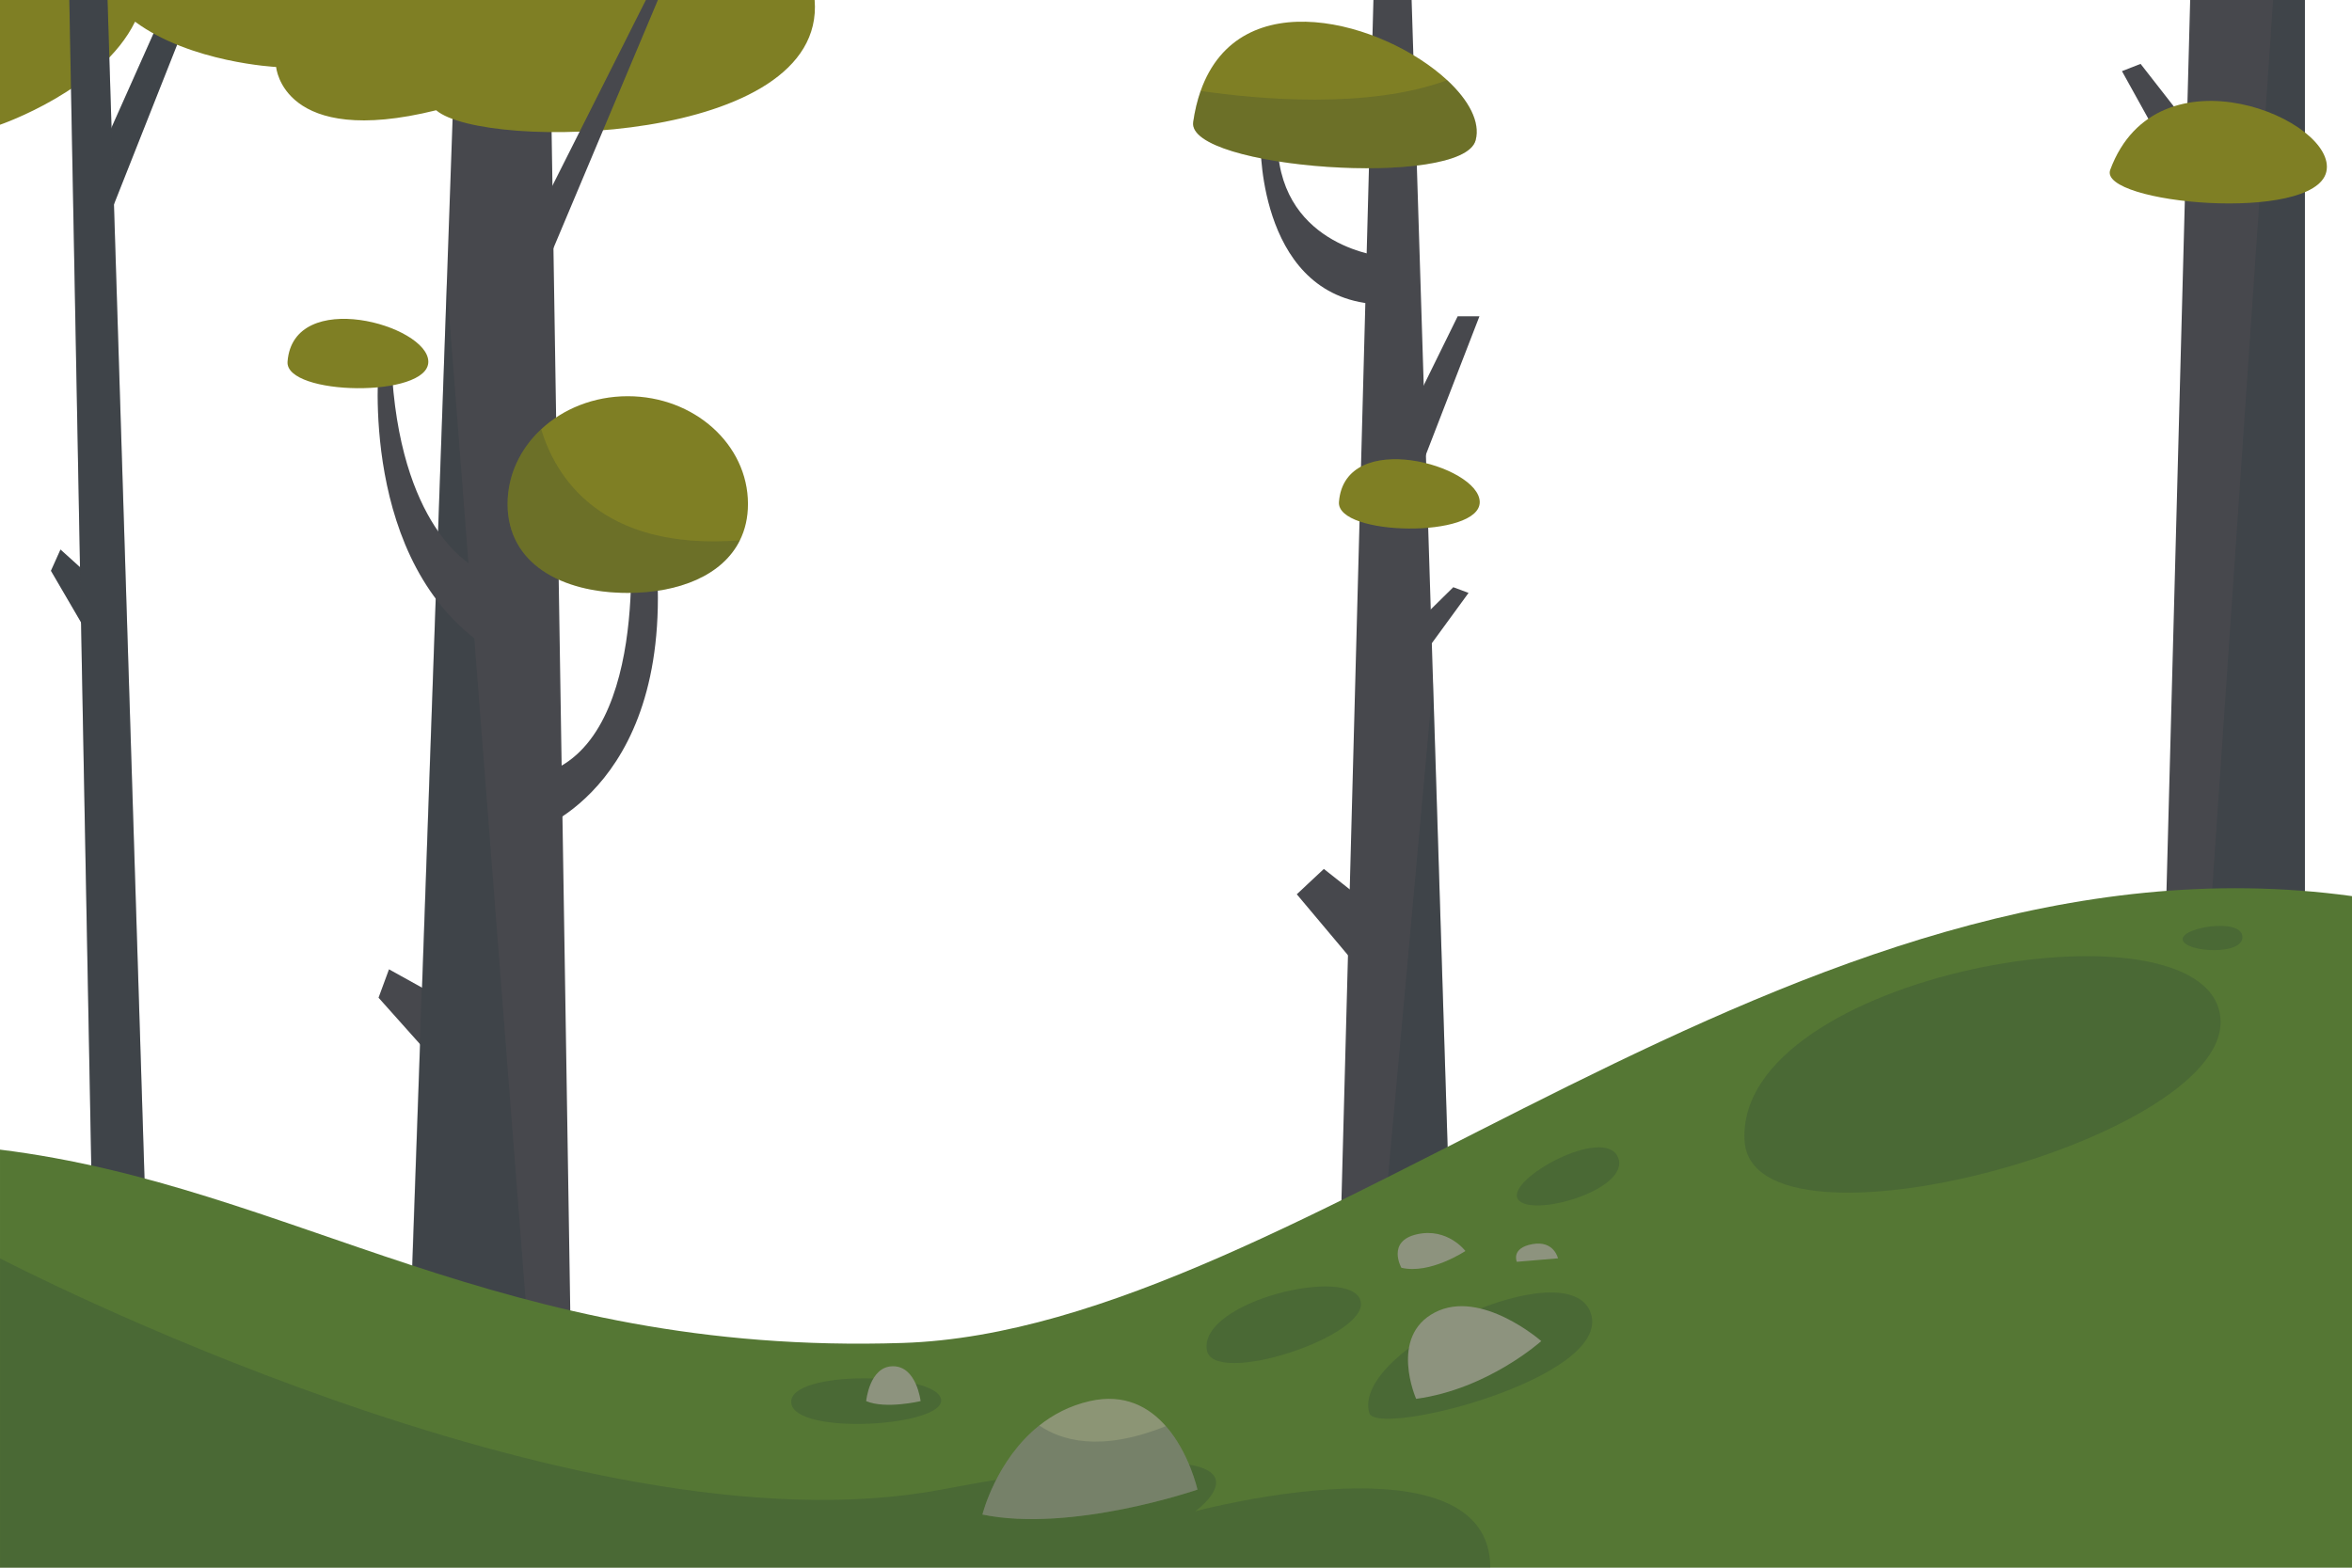 <svg width="750" height="500" viewBox="0 0 750 500" fill="none" xmlns="http://www.w3.org/2000/svg">
<path d="M29.343 54.617L53.713 0H62.126L34.292 70.332" fill="#47484D"/>
<path opacity="0.2" d="M29.343 54.617L53.713 0H62.126L34.292 70.332" fill="#1E3639"/>
<path d="M34.292 188.83L19.289 175.271L16.244 182.05L29.343 204.495" fill="#47484D"/>
<path opacity="0.2" d="M34.292 188.83L19.289 175.271L16.244 182.05L29.343 204.495" fill="#1E3639"/>
<path d="M140.342 318.207L124.042 309.152L120.708 318.207L140.342 340.195" fill="#47484D"/>
<path d="M734.986 0H698.395L689.777 324.221L734.986 305.015V0Z" fill="#47484D"/>
<path opacity="0.2" d="M703.045 318.585L724.858 0H734.987V293.854L703.045 318.585Z" fill="#1E3639"/>
<path d="M175.23 0H145.653L130.525 430.673L182.244 443.196L175.23 0Z" fill="#47484D"/>
<path d="M0 0V39.787C0 39.787 32.425 28.716 43.069 6.916C60.804 20.032 88.057 21.363 88.057 21.363C88.057 21.363 90.093 47.309 139.085 35.166C154.487 48.28 263.479 46.192 259.771 0C220.179 0 0 0 0 0Z" fill="#7F7F24"/>
<path opacity="0.2" d="M142.471 90.602L169.716 441.9L130.525 426.712L142.471 90.602Z" fill="#1E3639"/>
<path d="M29.343 384.548L22.107 0H34.292L46.477 388.288" fill="#47484D"/>
<path opacity="0.2" d="M29.343 384.548L22.107 0H34.292L46.477 388.288" fill="#1E3639"/>
<path d="M426.957 412.903L437.951 0H450.137L462.322 388.288" fill="#47484D"/>
<path opacity="0.2" d="M456.964 217.562L462.205 384.565L441.445 388.288L456.964 217.562Z" fill="#1E3639"/>
<path d="M0.001 500V366.667C93.735 378.24 159.192 432.507 287.885 428.323C416.537 424.14 571.43 261.278 750.001 285.809C750.001 379.177 750.001 500 750.001 500H0.001Z" fill="#557734"/>
<path opacity="0.2" d="M0.001 500V401.335C0.001 401.335 183.472 497.111 300.07 475.104C422.148 452.063 381.178 481.996 381.178 481.996C381.178 481.996 475.223 456.845 475.223 500C340.944 500 0.001 500 0.001 500Z" fill="#1E3639"/>
<path opacity="0.2" d="M556.291 363.675C558.396 404.444 714.028 362.643 707.938 323.702C701.848 284.759 553.549 310.574 556.291 363.675Z" fill="#1E3639"/>
<path opacity="0.2" d="M384.832 430.565C386.724 442.508 437 426.15 433.843 414.849C430.687 403.547 382.369 415.009 384.832 430.565Z" fill="#1E3639"/>
<path opacity="0.2" d="M436.632 450.668C438.888 458.579 514.022 439.577 507.305 418.912C500.589 398.246 430.804 430.225 436.632 450.668Z" fill="#1E3639"/>
<path opacity="0.2" d="M484.011 382.43C480.122 376.142 511.637 358.831 515.938 369.123C520.238 379.416 487.899 388.718 484.011 382.43Z" fill="#1E3639"/>
<path opacity="0.2" d="M696.018 299.787C695.148 295.803 714.713 292.578 715.062 298.72C715.411 304.862 696.887 303.771 696.018 299.787Z" fill="#1E3639"/>
<path opacity="0.2" d="M252.313 447.422C253.343 458.011 301.769 454.941 300.07 446.242C298.371 437.543 251.283 436.833 252.313 447.422Z" fill="#1E3639"/>
<path d="M276.205 446.875C276.205 446.875 277.228 435.752 284.767 435.752C292.306 435.752 293.563 446.875 293.563 446.875C293.563 446.875 282.407 449.516 276.205 446.875Z" fill="#8D937E"/>
<path d="M381.84 475.1C381.84 475.1 341.79 488.92 313.27 483.05C313.27 483.05 317.57 465.66 331.41 454.65C335.77 451.17 341.08 448.33 347.5 446.87C358.63 444.34 366.44 448.78 371.76 454.85H371.77C379.26 463.37 381.84 475.1 381.84 475.1Z" fill="#8C9575"/>
<path opacity="0.2" d="M381.84 475.1C381.84 475.1 341.79 488.92 313.27 483.05C313.27 483.05 317.57 465.66 331.41 454.65C338.18 459.3 350.79 463.31 371.76 454.85H371.77C379.26 463.37 381.84 475.1 381.84 475.1Z" fill="#1E3639"/>
<path d="M446.862 404.338C446.862 404.338 442.064 395.856 451.845 393.657C461.626 391.458 467.281 398.997 467.281 398.997C467.281 398.997 455.972 406.537 446.862 404.338Z" fill="#8D937E"/>
<path d="M483.679 402.441C483.679 402.441 481.731 398.056 488.642 396.799C495.553 395.542 496.81 401.335 496.81 401.335L483.679 402.441Z" fill="#8D937E"/>
<path d="M451.575 446.149C451.575 446.149 442.779 426.259 457.544 418.597C472.308 410.935 491.471 427.724 491.471 427.724C491.471 427.724 474.507 443.038 451.575 446.149Z" fill="#8D937E"/>
<path d="M200.723 168.346C200.723 168.346 207.832 239.51 170.565 247.491C171.208 258.797 170.565 264.982 170.565 264.982C170.565 264.982 216.674 250.207 208.905 174.027" fill="#47484D"/>
<path d="M238.51 160.74C238.51 165.11 237.6 168.97 235.93 172.33C230.39 183.54 216.47 189.1 200.18 189.1C179.01 189.1 161.85 179.72 161.85 160.74C161.85 151.48 165.93 143.08 172.57 136.9C179.54 130.41 189.33 126.37 200.18 126.37C221.35 126.37 238.51 141.75 238.51 160.74Z" fill="#7F7F24"/>
<path d="M150.595 180.317C150.595 180.317 127.14 168.346 124.806 115.753C120.818 115.753 120.818 115.753 120.818 115.753C120.818 115.753 114.132 179.652 155.72 206.777" fill="#47484D"/>
<path d="M170.565 70.332L205.954 0H209.787L170.565 93.191" fill="#47484D"/>
<path d="M441.445 81.884C441.445 81.884 408.796 79.144 407.389 46.595C401.992 47.3 401.992 46.595 401.992 46.595C401.992 46.595 401.614 95.825 440.195 97.071" fill="#47484D"/>
<path d="M448.508 134.061L464.815 100.887H471.757L450.544 155.709" fill="#47484D"/>
<path d="M422.148 277.141L413.514 285.22L435.811 311.764L443.308 293.854L422.148 277.141Z" fill="#47484D"/>
<path d="M450.914 199.605L463.423 187.284L468.287 189.104L450.914 212.906" fill="#47484D"/>
<path d="M703.045 46.596L682.583 20.372L676.645 22.693L703.045 70.332" fill="#47484D"/>
<path d="M426.963 160.099C426.118 171.016 471.973 171.783 471.854 160.099C471.737 148.414 428.801 136.372 426.963 160.099Z" fill="#7F7F24"/>
<path d="M91.692 115.336C90.847 126.253 136.702 127.021 136.583 115.336C136.465 103.651 93.53 91.609 91.692 115.336Z" fill="#7F7F24"/>
<path d="M470.55 44.74C466.45 60.2 378.31 53.8 380.48 38.92C381.01 35.26 381.82 31.96 382.86 29C395.3 -6.27 441.41 6.96 461.47 25.57C468.3 31.9 472.11 38.86 470.55 44.74Z" fill="#7F7F24"/>
<path d="M672.906 54.159C668.906 64.946 737.879 71.318 741.803 54.83C745.727 38.342 687.892 13.737 672.906 54.159Z" fill="#7F7F24"/>
<path opacity="0.2" d="M235.93 172.33C230.39 183.54 216.47 189.1 200.18 189.1C179.01 189.1 161.85 179.72 161.85 160.74C161.85 151.48 165.93 143.08 172.57 136.9C176.98 151.52 191.08 175.82 235.93 172.33Z" fill="#1E3639"/>
<path opacity="0.2" d="M470.55 44.74C466.45 60.2 378.31 53.8 380.48 38.92C381.01 35.26 381.82 31.96 382.86 29C400.99 31.64 436.22 34.91 461.47 25.57C468.3 31.9 472.11 38.86 470.55 44.74Z" fill="#1E3639"/>
</svg>
